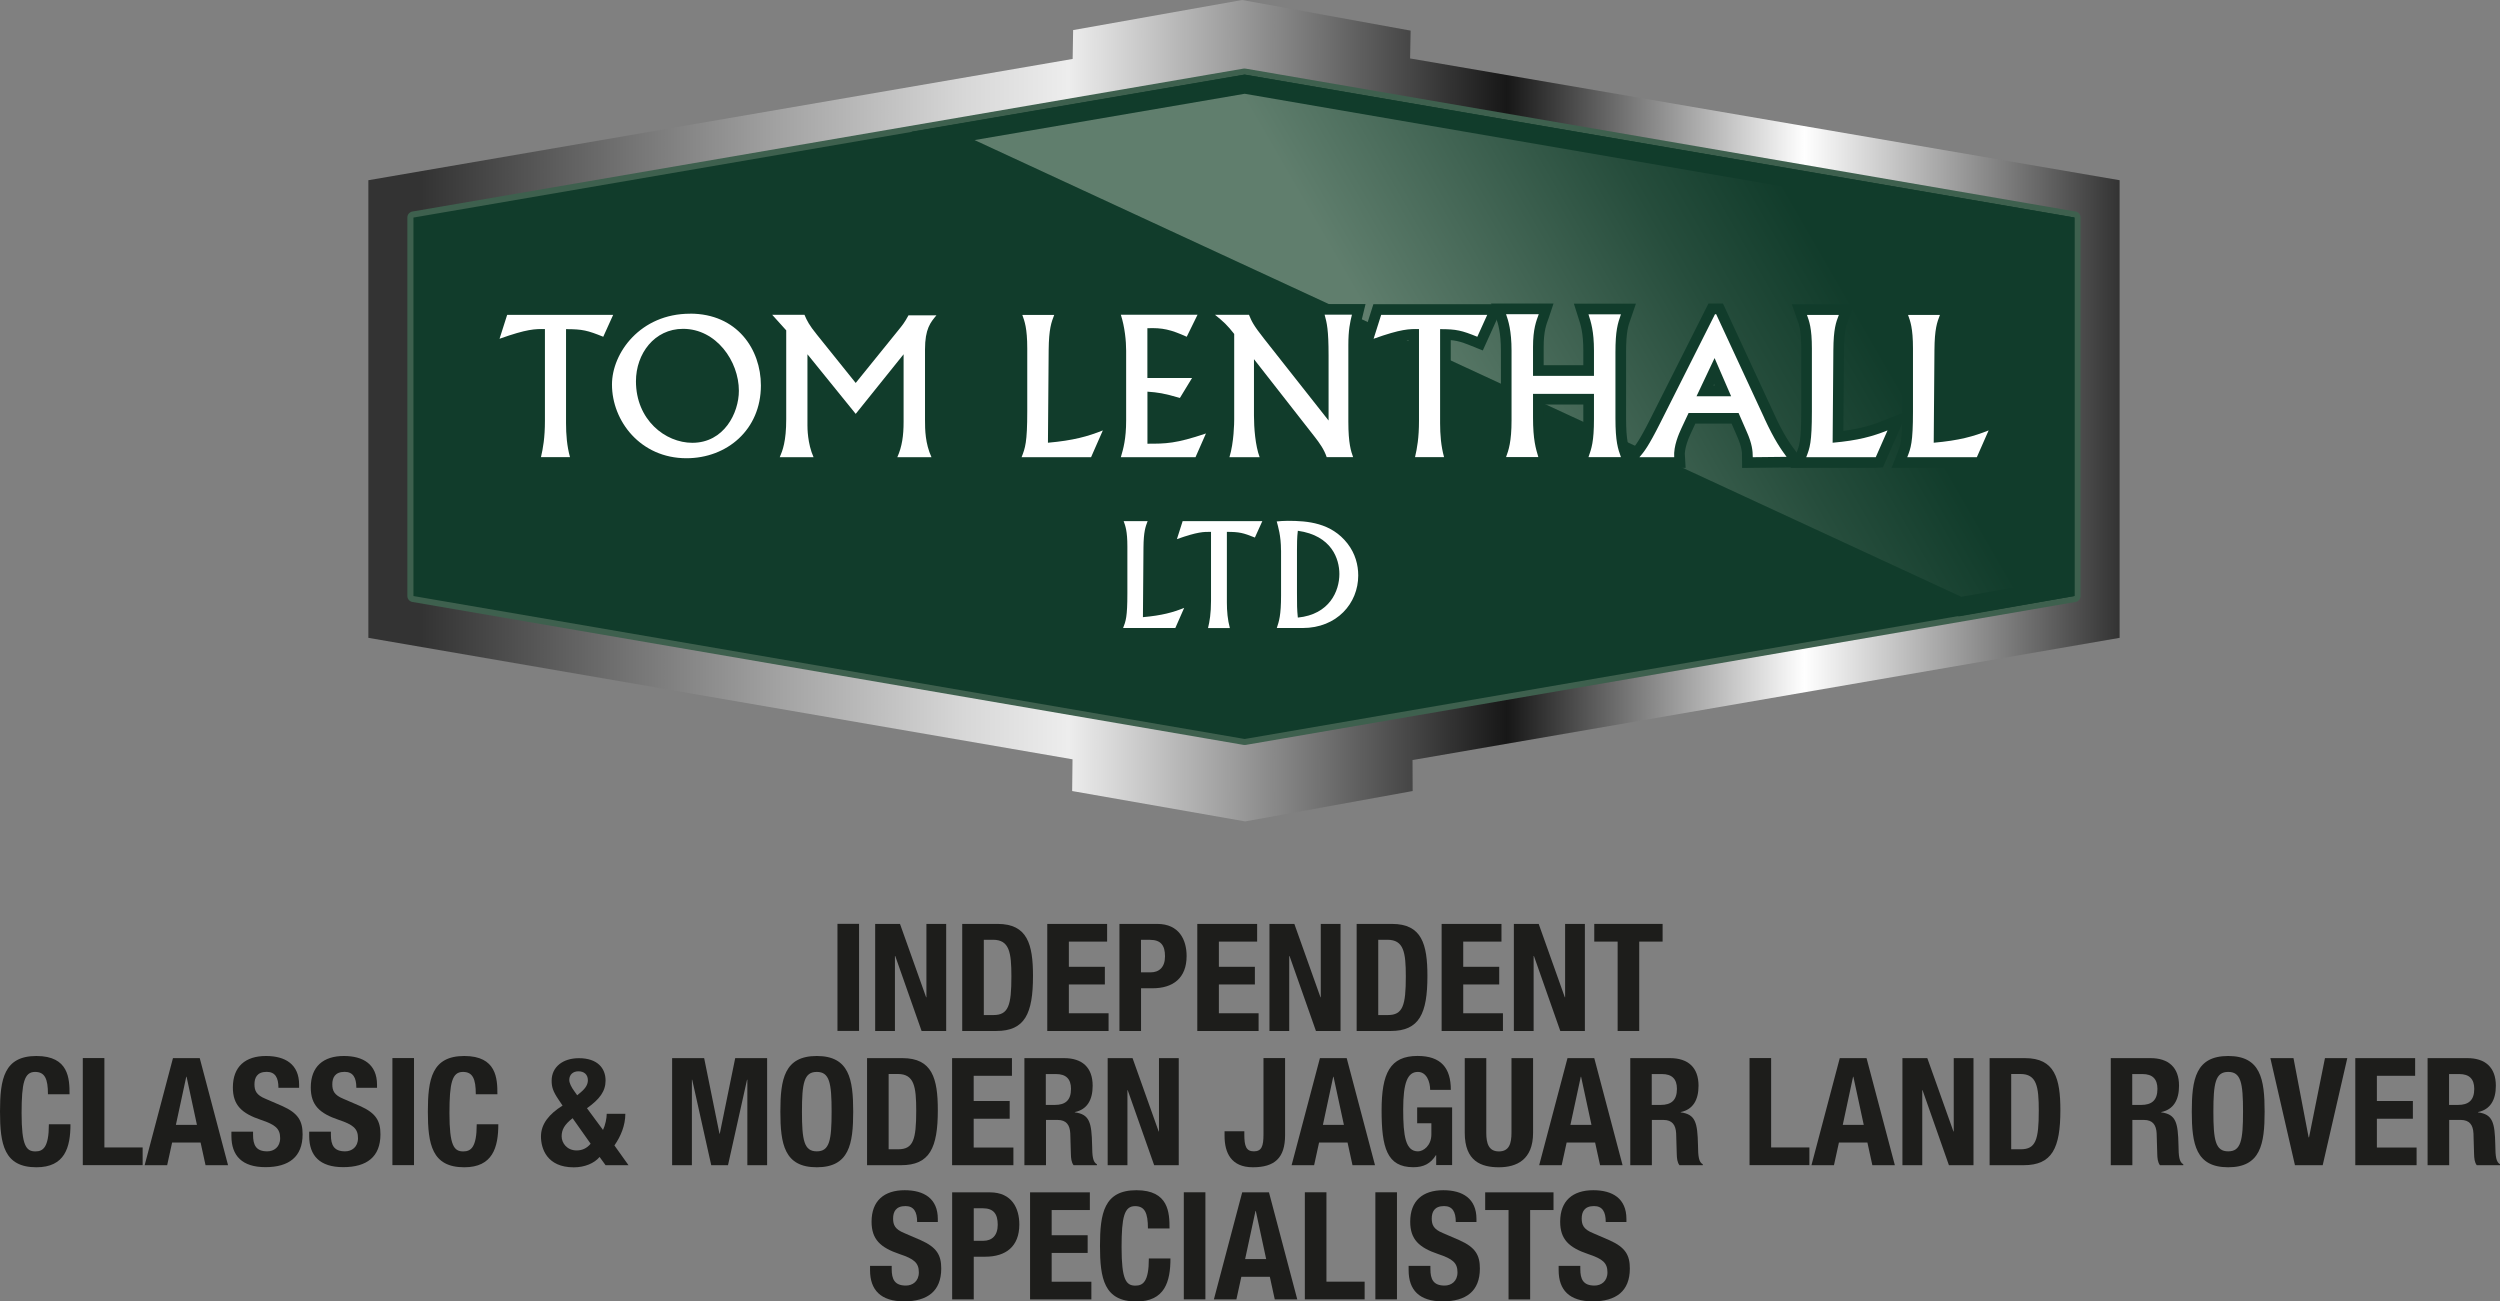 <svg viewBox="0 0 409.78 213.33" xmlns:xlink="http://www.w3.org/1999/xlink" xmlns="http://www.w3.org/2000/svg" id="Layer_2">
  <rect x="0" y="0" width="409.78" height="213.33" fill="#808080" stroke="none"/>
  <defs>
    <linearGradient gradientUnits="userSpaceOnUse" y2="67.32" x2="347.43" y1="67.32" x1="60.38" id="linear-gradient">
      <stop stop-color="#333" offset=".03"></stop>
      <stop stop-color="#484848" offset=".07"></stop>
      <stop stop-color="#a0a0a0" offset=".23"></stop>
      <stop stop-color="#d7d7d7" offset=".34"></stop>
      <stop stop-color="#ededed" offset=".4"></stop>
      <stop stop-color="#171717" offset=".65"></stop>
      <stop stop-color="#fff" offset=".82"></stop>
      <stop stop-color="#333" offset="1"></stop>
    </linearGradient>
    <linearGradient gradientUnits="userSpaceOnUse" y2="13.92" x2="325.18" y1="89.89" x1="193.6" id="linear-gradient-2">
      <stop stop-color="#607e6d" offset=".3"></stop>
      <stop stop-color="#5c7b6a" offset=".32"></stop>
      <stop stop-color="#264d3c" offset=".62"></stop>
      <stop stop-color="#113c2b" offset=".76"></stop>
    </linearGradient>
  </defs>
  <g id="Layer_1-2">
    <g>
      <polygon style="fill: url(#linear-gradient); stroke-width: 0px;" points="175.74 129.66 175.8 124.46 60.38 104.55 60.38 29.54 175.82 9.66 175.9 4.93 203.6 0 231.22 5.02 231.13 9.58 347.43 29.54 347.43 104.55 231.53 124.58 231.55 129.66 204.1 134.64 175.74 129.66"></polygon>
      <polygon style="stroke-width: 0px;" points="340.03 97.7 204.02 121.13 67.78 97.7 67.78 35.66 204.02 12.23 340.03 35.66 340.03 97.7"></polygon>
      <g>
        <path style="fill: #113c2b; stroke-width: 0px;" d="m203.94,121.62l-136.25-23.43c-.24-.04-.41-.25-.41-.49v-62.04c0-.24.17-.45.41-.49L203.94,11.74s.06,0,.08,0,.06,0,.08,0l136.01,23.43c.24.04.41.25.41.49v62.04c0,.24-.17.45-.41.49l-136.01,23.43s-.06,0-.08,0-.06,0-.08,0Z"></path>
        <path style="fill: #3e604e; stroke-width: 0px;" d="m204.02,12.23l136.01,23.43v62.04l-136.01,23.43-136.25-23.43v-62.04L204.02,12.23m0-1c-.06,0-.11,0-.17.01l-136.25,23.43c-.48.08-.83.5-.83.98v62.04c0,.48.35.9.83.98l136.25,23.43c.06,0,.11.01.17.01s.11,0,.17-.01l136.01-23.43c.48-.08.83-.5.83-.98v-62.04c0-.48-.35-.9-.83-.98L204.19,11.25c-.06,0-.11-.01-.17-.01h0Z"></path>
      </g>
      <g>
        <polygon style="fill: url(#linear-gradient-2); stroke-width: 0px;" points="154.57 22.27 204.02 13.8 338.48 36.97 338.48 96.39 321.27 99.44 154.57 22.27"></polygon>
        <path style="fill: #113c2b; stroke-width: 0px;" d="m204.02,15.37l132.91,22.9v56.82l-15.45,2.73L159.74,22.96l44.28-7.59m0-3.15l-54.63,9.36,171.67,79.46,18.97-3.35v-62.04L204.02,12.23h0Z"></path>
      </g>
      <path style="fill: #113c2b; stroke: #113c2b; stroke-width: 3.49px;" d="m100.5,51.62l-1.62,3.58c-2.55-1.03-3.39-1.25-6.1-1.25v15.41c0,1.87.15,3.77.65,5.57h-4.76c.34-1.46.65-3.17.65-5.95v-15.04c-1.56-.03-2.93-.03-7.44,1.59l1.25-3.92h17.37Z"></path>
      <path style="fill: #113c2b; stroke: #113c2b; stroke-width: 3.49px;" d="m113.11,51.41c7.72,0,11.61,5.85,11.61,11.77,0,7.29-5.6,11.93-12.2,11.93-7.54,0-12.21-6.1-12.21-12.08,0-5.2,4.67-11.61,12.8-11.61Zm.37,21.17c5.2,0,7.63-4.89,7.63-8.53,0-4.86-3.71-10.15-9.15-10.15-4.7,0-7.72,4.08-7.72,8.59,0,6.32,4.79,10.09,9.25,10.09Z"></path>
      <path style="fill: #113c2b; stroke: #113c2b; stroke-width: 3.49px;" d="m131.86,51.59c.4.96.78,1.71,2.02,3.24l6.38,7.94,6.97-8.62c.68-.84,1-1.21,1.68-2.46h4.58c-.97,1.15-1.87,2.21-1.87,5.6v11.49c0,1.68.03,3.89,1.06,6.16h-5.6c.78-1.74,1.03-3.55,1.03-5.79v-11.08l-7.85,9.77-7.91-9.77v11.67c0,.38,0,2.96,1,5.2h-5.54c.47-1.09,1.06-2.61,1.06-6.22v-14.57l-2.3-2.55h5.29Z"></path>
      <path style="fill: #113c2b; stroke: #113c2b; stroke-width: 3.49px;" d="m178.85,74.94h-11.4c.59-1.49.93-2.4.93-7.5v-10.31c0-3.36-.44-4.48-.81-5.51h5.23c-.47,1.21-.87,2.27-.91,5.73l-.12,15.22c4.17-.37,6.51-1.03,9-2.02l-1.93,4.39Z"></path>
      <path style="fill: #113c2b; stroke: #113c2b; stroke-width: 3.49px;" d="m196.29,51.59l-1.77,3.61c-2.62-1.18-3.99-1.5-6.45-1.4v8.16h7.32l-1.99,3.27c-2.68-.78-3.55-.9-5.32-1.03v8.53c2.99,0,4.64,0,9.59-1.68l-1.71,3.89h-12.24c.41-1.37.87-3.02.87-6.01v-11.43c0-1.59-.22-3.89-.87-5.91h12.58Z"></path>
      <path style="fill: #113c2b; stroke: #113c2b; stroke-width: 3.49px;" d="m204.72,51.59c.44,1.06.65,1.62,2.49,3.95l10.56,13.39v-10.62c0-4.3-.28-5.39-.65-6.73h4.48c-.31,1.25-.59,2.49-.59,4.98v12.55c0,3.61.44,4.86.78,5.82h-4.33c-.41-1.24-1.18-2.33-1.99-3.36l-9.93-12.7v9.22c0,2.05.22,4.95.93,6.85h-4.95c.75-2.43.78-5.73.78-6.16v-14.04c-1.12-1.43-1.74-2.02-3.15-3.14h5.57Z"></path>
      <path style="fill: #113c2b; stroke: #113c2b; stroke-width: 3.49px;" d="m243.77,51.62l-1.62,3.58c-2.55-1.03-3.39-1.25-6.1-1.25v15.41c0,1.87.15,3.77.65,5.57h-4.76c.34-1.46.65-3.17.65-5.95v-15.04c-1.56-.03-2.93-.03-7.44,1.59l1.24-3.92h17.37Z"></path>
      <path style="fill: #113c2b; stroke: #113c2b; stroke-width: 3.49px;" d="m252.21,51.53c-.4,1.09-.93,2.4-.93,5.35v4.73h9.99v-4.14c0-3.21-.5-4.7-.9-5.95h5.32c-.53,1.52-.9,2.65-.9,6.23v10.8c0,3.86.41,5.01.9,6.38h-5.32c.5-1.43.9-2.52.9-6.26v-4.11h-9.99v3.86c0,3.7.47,5.14.87,6.5h-5.29c.41-1.09.9-2.52.9-6.01v-11.4c0-3.33-.53-4.95-.9-6.01h5.36Z"></path>
      <path style="fill: #113c2b; stroke: #113c2b; stroke-width: 3.49px;" d="m289.2,68.56c1.68,3.64,2.77,5.14,3.64,6.32l-5.54.06c0-1.03-.12-2.21-.96-4.11l-1.37-3.14h-8.19l-1.18,2.52c-.4.87-1.31,2.89-1.18,4.73h-5.7c.78-.9,1.46-1.74,3.39-5.57l9-17.87h.19l7.91,17.06Zm-11.12-3.61h5.67l-2.71-6.26-2.96,6.26Z"></path>
      <path style="fill: #113c2b; stroke: #113c2b; stroke-width: 3.49px;" d="m307.45,74.94h-11.39c.59-1.49.93-2.4.93-7.5v-10.31c0-3.36-.44-4.48-.81-5.51h5.23c-.47,1.21-.87,2.27-.9,5.73l-.12,15.22c4.17-.37,6.51-1.03,9-2.02l-1.93,4.39Z"></path>
      <path style="fill: #113c2b; stroke: #113c2b; stroke-width: 3.49px;" d="m324.02,74.94h-11.4c.59-1.49.94-2.4.94-7.5v-10.31c0-3.36-.44-4.48-.81-5.51h5.23c-.47,1.21-.87,2.27-.9,5.73l-.12,15.22c4.17-.37,6.51-1.03,9-2.02l-1.93,4.39Z"></path>
      <path style="fill: #113c2b; stroke: #113c2b; stroke-width: 2.62px;" d="m192.65,102.94h-8.56c.44-1.12.7-1.8.7-5.64v-7.74c0-2.53-.33-3.37-.61-4.14h3.93c-.35.91-.65,1.71-.68,4.3l-.09,11.44c3.13-.28,4.89-.77,6.76-1.52l-1.45,3.3Z"></path>
      <path style="fill: #113c2b; stroke: #113c2b; stroke-width: 2.62px;" d="m206.91,85.42l-1.22,2.69c-1.92-.77-2.55-.93-4.59-.93v11.58c0,1.4.12,2.83.49,4.19h-3.58c.26-1.1.49-2.38.49-4.47v-11.3c-1.17-.02-2.2-.02-5.59,1.19l.94-2.95h13.05Z"></path>
      <path style="fill: #113c2b; stroke: #113c2b; stroke-width: 2.62px;" d="m209.97,90.19c0-2.43-.49-3.91-.7-4.72.61-.05,1.05-.1,1.82-.1,3.23,0,7.11.3,9.78,3.72,1.29,1.66,1.76,3.53,1.76,5.24,0,4.56-3.49,8.61-9.12,8.61h-4.23c.37-1.1.7-2.1.7-5.33v-7.42Zm2.62,6.99c0,1.99,0,2.64.14,4.05,5.22-.52,6.81-4.38,6.81-7.14,0-2.45-1.24-6.31-6.81-7.09-.14,1.08-.14,2.34-.14,3.21v6.97Z"></path>
      <path style="fill: #fff; stroke-width: 0px;" d="m100.5,51.62l-1.62,3.58c-2.55-1.03-3.39-1.25-6.1-1.25v15.41c0,1.87.15,3.77.65,5.57h-4.76c.34-1.46.65-3.17.65-5.95v-15.04c-1.56-.03-2.93-.03-7.44,1.59l1.25-3.92h17.37Z"></path>
      <path style="fill: #fff; stroke-width: 0px;" d="m113.11,51.41c7.72,0,11.61,5.85,11.61,11.77,0,7.29-5.6,11.93-12.2,11.93-7.54,0-12.21-6.1-12.21-12.08,0-5.2,4.67-11.61,12.8-11.61Zm.37,21.17c5.2,0,7.63-4.89,7.63-8.53,0-4.86-3.71-10.15-9.15-10.15-4.7,0-7.72,4.08-7.72,8.59,0,6.32,4.79,10.09,9.25,10.09Z"></path>
      <path style="fill: #fff; stroke-width: 0px;" d="m131.86,51.59c.4.96.78,1.71,2.02,3.24l6.38,7.94,6.97-8.62c.68-.84,1-1.21,1.68-2.46h4.58c-.97,1.15-1.87,2.21-1.87,5.6v11.49c0,1.68.03,3.89,1.06,6.16h-5.6c.78-1.74,1.03-3.55,1.03-5.79v-11.08l-7.85,9.77-7.91-9.77v11.67c0,.38,0,2.96,1,5.2h-5.54c.47-1.09,1.06-2.61,1.06-6.22v-14.57l-2.3-2.55h5.29Z"></path>
      <path style="fill: #fff; stroke-width: 0px;" d="m178.85,74.94h-11.4c.59-1.49.93-2.4.93-7.5v-10.31c0-3.36-.44-4.48-.81-5.51h5.23c-.47,1.21-.87,2.27-.91,5.73l-.12,15.22c4.17-.37,6.51-1.03,9-2.02l-1.93,4.39Z"></path>
      <path style="fill: #fff; stroke-width: 0px;" d="m196.29,51.59l-1.77,3.61c-2.62-1.18-3.99-1.5-6.45-1.4v8.16h7.32l-1.99,3.27c-2.68-.78-3.55-.9-5.32-1.03v8.53c2.99,0,4.64,0,9.59-1.68l-1.71,3.89h-12.24c.41-1.37.87-3.02.87-6.01v-11.43c0-1.59-.22-3.89-.87-5.91h12.58Z"></path>
      <path style="fill: #fff; stroke-width: 0px;" d="m204.72,51.59c.44,1.06.65,1.62,2.49,3.95l10.56,13.39v-10.62c0-4.3-.28-5.39-.65-6.73h4.48c-.31,1.25-.59,2.49-.59,4.98v12.55c0,3.61.44,4.86.78,5.82h-4.33c-.41-1.24-1.18-2.33-1.99-3.36l-9.93-12.7v9.22c0,2.05.22,4.95.93,6.85h-4.95c.75-2.43.78-5.73.78-6.16v-14.04c-1.12-1.43-1.74-2.02-3.15-3.14h5.57Z"></path>
      <path style="fill: #fff; stroke-width: 0px;" d="m243.77,51.62l-1.62,3.58c-2.55-1.03-3.39-1.25-6.1-1.25v15.41c0,1.87.15,3.77.65,5.57h-4.76c.34-1.46.65-3.17.65-5.95v-15.04c-1.56-.03-2.93-.03-7.44,1.59l1.24-3.92h17.37Z"></path>
      <path style="fill: #fff; stroke-width: 0px;" d="m252.21,51.53c-.4,1.09-.93,2.4-.93,5.35v4.73h9.99v-4.14c0-3.21-.5-4.7-.9-5.95h5.32c-.53,1.52-.9,2.65-.9,6.23v10.8c0,3.86.41,5.01.9,6.38h-5.32c.5-1.43.9-2.52.9-6.26v-4.11h-9.99v3.86c0,3.7.47,5.14.87,6.5h-5.29c.41-1.09.9-2.52.9-6.01v-11.4c0-3.33-.53-4.95-.9-6.01h5.36Z"></path>
      <path style="fill: #fff; stroke-width: 0px;" d="m289.2,68.56c1.68,3.64,2.77,5.14,3.64,6.32l-5.54.06c0-1.03-.12-2.21-.96-4.11l-1.37-3.14h-8.19l-1.18,2.52c-.4.87-1.31,2.89-1.18,4.73h-5.7c.78-.9,1.46-1.74,3.39-5.57l9-17.87h.19l7.91,17.06Zm-11.12-3.61h5.67l-2.71-6.26-2.96,6.26Z"></path>
      <path style="fill: #fff; stroke-width: 0px;" d="m307.45,74.94h-11.39c.59-1.49.93-2.4.93-7.5v-10.31c0-3.36-.44-4.48-.81-5.51h5.23c-.47,1.21-.87,2.27-.9,5.73l-.12,15.22c4.17-.37,6.51-1.03,9-2.02l-1.93,4.39Z"></path>
      <path style="fill: #fff; stroke-width: 0px;" d="m324.02,74.94h-11.4c.59-1.49.94-2.4.94-7.5v-10.31c0-3.36-.44-4.48-.81-5.51h5.23c-.47,1.21-.87,2.27-.9,5.73l-.12,15.22c4.17-.37,6.51-1.03,9-2.02l-1.93,4.39Z"></path>
      <path style="fill: #fff; stroke-width: 0px;" d="m192.65,102.94h-8.56c.44-1.12.7-1.8.7-5.64v-7.74c0-2.53-.33-3.37-.61-4.14h3.93c-.35.91-.65,1.71-.68,4.3l-.09,11.44c3.13-.28,4.89-.77,6.76-1.52l-1.45,3.3Z"></path>
      <path style="fill: #fff; stroke-width: 0px;" d="m206.91,85.42l-1.22,2.69c-1.92-.77-2.55-.93-4.59-.93v11.58c0,1.4.12,2.83.49,4.19h-3.58c.26-1.1.49-2.38.49-4.47v-11.3c-1.17-.02-2.2-.02-5.59,1.19l.94-2.95h13.05Z"></path>
      <path style="fill: #fff; stroke-width: 0px;" d="m209.97,90.19c0-2.43-.49-3.91-.7-4.72.61-.05,1.05-.1,1.82-.1,3.23,0,7.11.3,9.78,3.72,1.29,1.66,1.76,3.53,1.76,5.24,0,4.56-3.49,8.61-9.12,8.61h-4.23c.37-1.1.7-2.1.7-5.33v-7.42Zm2.62,6.99c0,1.99,0,2.64.14,4.05,5.22-.52,6.81-4.38,6.81-7.14,0-2.45-1.24-6.31-6.81-7.09-.14,1.08-.14,2.34-.14,3.21v6.97Z"></path>
      <g>
        <path style="fill: #1d1d1b; stroke-width: 0px;" d="m137.27,168.98v-17.55h3.54v17.55h-3.54Z"></path>
        <path style="fill: #1d1d1b; stroke-width: 0px;" d="m147.52,151.44l4.28,12.02h.05v-12.02h3.24v17.55h-4.03l-4.32-12.29h-.05v12.29h-3.24v-17.55h4.08Z"></path>
        <path style="fill: #1d1d1b; stroke-width: 0px;" d="m157.72,151.44h5.8c4.89,0,5.8,3.34,5.8,8.53,0,6.19-1.33,9.02-6.02,9.02h-5.58v-17.55Zm3.54,14.94h1.57c2.46,0,2.95-1.55,2.95-6.32,0-3.98-.34-6.02-3.02-6.02h-1.5v12.34Z"></path>
        <path style="fill: #1d1d1b; stroke-width: 0px;" d="m181.47,151.44v2.9h-6.27v4.13h5.9v2.9h-5.9v4.72h6.51v2.9h-10.05v-17.55h9.81Z"></path>
        <path style="fill: #1d1d1b; stroke-width: 0px;" d="m183.49,151.44h6.19c3.61,0,4.82,2.63,4.82,5.26,0,3.64-2.24,5.29-5.58,5.29h-1.89v7h-3.54v-17.55Zm3.54,7.94h1.57c1.4,0,2.36-.84,2.36-2.63s-.69-2.7-2.46-2.7h-1.48v5.33Z"></path>
        <path style="fill: #1d1d1b; stroke-width: 0px;" d="m206.06,151.44v2.9h-6.27v4.13h5.9v2.9h-5.9v4.72h6.51v2.9h-10.05v-17.55h9.81Z"></path>
        <path style="fill: #1d1d1b; stroke-width: 0px;" d="m212.16,151.44l4.28,12.02h.05v-12.02h3.24v17.55h-4.03l-4.33-12.29h-.05v12.29h-3.24v-17.55h4.08Z"></path>
        <path style="fill: #1d1d1b; stroke-width: 0px;" d="m222.37,151.44h5.8c4.89,0,5.8,3.34,5.8,8.53,0,6.19-1.33,9.02-6.02,9.02h-5.58v-17.55Zm3.54,14.94h1.57c2.46,0,2.95-1.55,2.95-6.32,0-3.98-.34-6.02-3.02-6.02h-1.5v12.34Z"></path>
        <path style="fill: #1d1d1b; stroke-width: 0px;" d="m246.11,151.44v2.9h-6.27v4.13h5.9v2.9h-5.9v4.72h6.51v2.9h-10.05v-17.55h9.81Z"></path>
        <path style="fill: #1d1d1b; stroke-width: 0px;" d="m252.21,151.44l4.28,12.02h.05v-12.02h3.24v17.55h-4.03l-4.32-12.29h-.05v12.29h-3.24v-17.55h4.08Z"></path>
        <path style="fill: #1d1d1b; stroke-width: 0px;" d="m272.52,151.44v2.9h-3.83v14.65h-3.54v-14.65h-3.83v-2.9h11.21Z"></path>
      </g>
      <g>
        <path style="fill: #1d1d1b; stroke-width: 0px;" d="m7.86,179.36c0-2.55-.52-3.66-2.11-3.66-1.77,0-2.21,1.77-2.21,6.76,0,5.31.74,6.27,2.26,6.27,1.25,0,2.21-.64,2.21-4.45h3.54c0,3.81-.93,7.05-5.58,7.05-5.31,0-5.97-3.78-5.97-9.12s.66-9.12,5.97-9.12,5.43,3.71,5.43,6.27h-3.54Z"></path>
        <path style="fill: #1d1d1b; stroke-width: 0px;" d="m13.57,190.98v-17.55h3.54v14.65h6.27v2.9h-9.81Z"></path>
        <path style="fill: #1d1d1b; stroke-width: 0px;" d="m28.37,173.44h4.37l4.64,17.55h-3.69l-.81-3.71h-4.67l-.81,3.71h-3.69l4.64-17.55Zm.47,10.94h3.44l-1.7-7.89h-.05l-1.7,7.89Z"></path>
        <path style="fill: #1d1d1b; stroke-width: 0px;" d="m41.48,185.5v.52c0,1.65.47,2.7,2.33,2.7,1.08,0,2.11-.69,2.11-2.16,0-1.57-.79-2.21-3.15-3-3.15-1.06-4.6-2.41-4.6-5.31,0-3.44,2.06-5.16,5.43-5.16,3.15,0,5.43,1.35,5.43,4.72v.49h-3.39c0-1.67-.54-2.61-1.92-2.61-1.6,0-2.01.98-2.01,2.04s.32,1.77,1.82,2.38l2.73,1.18c2.65,1.18,3.34,2.48,3.34,4.64,0,3.71-2.26,5.38-6.09,5.38s-5.58-1.87-5.58-5.11v-.71h3.54Z"></path>
        <path style="fill: #1d1d1b; stroke-width: 0px;" d="m54.24,185.5v.52c0,1.65.47,2.7,2.33,2.7,1.08,0,2.11-.69,2.11-2.16,0-1.57-.79-2.21-3.15-3-3.15-1.06-4.59-2.41-4.59-5.31,0-3.44,2.06-5.16,5.43-5.16,3.15,0,5.43,1.35,5.43,4.72v.49h-3.39c0-1.67-.54-2.61-1.92-2.61-1.6,0-2.02.98-2.02,2.04s.32,1.77,1.82,2.38l2.73,1.18c2.65,1.18,3.34,2.48,3.34,4.64,0,3.71-2.26,5.38-6.1,5.38s-5.58-1.87-5.58-5.11v-.71h3.54Z"></path>
        <path style="fill: #1d1d1b; stroke-width: 0px;" d="m64.32,190.98v-17.55h3.54v17.55h-3.54Z"></path>
        <path style="fill: #1d1d1b; stroke-width: 0px;" d="m77.99,179.36c0-2.55-.52-3.66-2.11-3.66-1.77,0-2.21,1.77-2.21,6.76,0,5.31.74,6.27,2.26,6.27,1.25,0,2.21-.64,2.21-4.45h3.54c0,3.81-.93,7.05-5.58,7.05-5.31,0-5.97-3.78-5.97-9.12s.66-9.12,5.97-9.12,5.43,3.71,5.43,6.27h-3.54Z"></path>
        <path style="fill: #1d1d1b; stroke-width: 0px;" d="m98.84,185.21c.37-.76.61-1.92.61-2.65h3.05c0,1.89-.74,3.69-1.79,5.19l2.31,3.24h-3.76l-.98-1.35c-.89,1.06-2.48,1.7-4.23,1.7-4.42,0-5.38-3.1-5.38-5.06,0-2.06,1.35-3.69,3.54-5.06l-.61-.91c-.98-1.43-1.18-2.16-1.18-3.17,0-2.26,1.84-3.69,4.47-3.69,3.02,0,4.37,1.62,4.37,3.66,0,1.77-.98,3.07-3.05,4.54l2.63,3.56Zm-4.99-1.92c-1.35,1.06-1.79,1.89-1.79,2.97s.86,2.31,2.46,2.31c.93,0,1.69-.37,2.29-1.1l-2.95-4.18Zm.34-4.35l.42.59.64-.54c.79-.66,1.11-1.3,1.11-1.92,0-.96-.64-1.47-1.55-1.47-.86,0-1.5.52-1.5,1.42,0,.49.3,1.13.88,1.92Z"></path>
        <path style="fill: #1d1d1b; stroke-width: 0px;" d="m110.16,173.44h5.26l2.51,12.39h.05l2.53-12.39h5.23v17.55h-3.24v-14.01h-.05l-3.12,14.01h-2.75l-3.12-14.01h-.05v14.01h-3.24v-17.55Z"></path>
        <path style="fill: #1d1d1b; stroke-width: 0px;" d="m133.88,173.09c5.31,0,5.97,3.79,5.97,9.12s-.66,9.12-5.97,9.12-5.97-3.78-5.97-9.12.66-9.12,5.97-9.12Zm0,15.63c2.09,0,2.43-1.79,2.43-6.51s-.34-6.51-2.43-6.51-2.43,1.82-2.43,6.51.34,6.51,2.43,6.51Z"></path>
        <path style="fill: #1d1d1b; stroke-width: 0px;" d="m142.12,173.44h5.8c4.89,0,5.8,3.34,5.8,8.53,0,6.19-1.33,9.02-6.02,9.02h-5.58v-17.55Zm3.54,14.94h1.57c2.46,0,2.95-1.55,2.95-6.32,0-3.98-.34-6.02-3.02-6.02h-1.5v12.34Z"></path>
        <path style="fill: #1d1d1b; stroke-width: 0px;" d="m165.87,173.44v2.9h-6.27v4.13h5.9v2.9h-5.9v4.72h6.51v2.9h-10.05v-17.55h9.81Z"></path>
        <path style="fill: #1d1d1b; stroke-width: 0px;" d="m167.89,173.44h6.54c2.92,0,4.67,1.5,4.67,4.52,0,2.36-.93,3.91-2.92,4.32v.05c2.41.32,2.75,1.65,2.83,5.36.02,1.87.12,2.78.79,3.15v.15h-3.83c-.37-.49-.42-1.15-.44-1.84l-.1-3.37c-.07-1.38-.64-2.21-2.09-2.21h-1.89v7.42h-3.54v-17.55Zm3.54,7.67h1.47c1.7,0,2.65-.74,2.65-2.63,0-1.62-.81-2.43-2.46-2.43h-1.67v5.06Z"></path>
        <path style="fill: #1d1d1b; stroke-width: 0px;" d="m185.64,173.44l4.28,12.02h.05v-12.02h3.24v17.55h-4.03l-4.33-12.29h-.05v12.29h-3.24v-17.55h4.08Z"></path>
        <path style="fill: #1d1d1b; stroke-width: 0px;" d="m210.64,173.44v12.63c0,3.74-1.72,5.26-5.28,5.26s-4.64-2.38-4.64-5.14v-.76h3.24v.54c0,1.87.29,2.75,1.57,2.75s1.57-.88,1.57-2.75v-12.54h3.54Z"></path>
        <path style="fill: #1d1d1b; stroke-width: 0px;" d="m216.37,173.44h4.37l4.64,17.55h-3.69l-.81-3.71h-4.67l-.81,3.71h-3.69l4.64-17.55Zm.47,10.94h3.44l-1.7-7.89h-.05l-1.69,7.89Z"></path>
        <path style="fill: #1d1d1b; stroke-width: 0px;" d="m234.42,178.65c0-1.28-.56-2.95-2.01-2.95-1.69,0-2.41,1.74-2.41,6.14s.39,6.88,2.43,6.88c.86,0,2.19-.91,2.19-2.8v-1.8h-2.33v-2.61h5.73v9.46h-2.61v-1.62h-.05c-.86,1.38-2.01,1.97-3.69,1.97-4.35,0-5.21-3.24-5.21-9.32s1.38-8.92,5.9-8.92c3.86,0,5.45,1.99,5.45,5.56h-3.39Z"></path>
        <path style="fill: #1d1d1b; stroke-width: 0px;" d="m243.62,173.44v12.24c0,1.74.39,3.05,2.07,3.05s2.06-1.3,2.06-3.05v-12.24h3.54v12.24c0,4.45-2.73,5.65-5.6,5.65s-5.6-.96-5.6-5.65v-12.24h3.54Z"></path>
        <path style="fill: #1d1d1b; stroke-width: 0px;" d="m256.95,173.44h4.37l4.64,17.55h-3.69l-.81-3.71h-4.67l-.81,3.71h-3.69l4.64-17.55Zm.47,10.94h3.44l-1.7-7.89h-.05l-1.7,7.89Z"></path>
        <path style="fill: #1d1d1b; stroke-width: 0px;" d="m267.2,173.44h6.54c2.92,0,4.67,1.5,4.67,4.52,0,2.36-.93,3.91-2.92,4.32v.05c2.41.32,2.75,1.65,2.83,5.36.02,1.87.12,2.78.79,3.15v.15h-3.83c-.37-.49-.42-1.15-.44-1.84l-.1-3.37c-.07-1.38-.64-2.21-2.09-2.21h-1.89v7.42h-3.54v-17.55Zm3.54,7.67h1.47c1.7,0,2.66-.74,2.66-2.63,0-1.62-.81-2.43-2.46-2.43h-1.67v5.06Z"></path>
        <path style="fill: #1d1d1b; stroke-width: 0px;" d="m286.77,190.98v-17.55h3.54v14.65h6.27v2.9h-9.81Z"></path>
        <path style="fill: #1d1d1b; stroke-width: 0px;" d="m301.58,173.44h4.37l4.64,17.55h-3.69l-.81-3.71h-4.67l-.81,3.71h-3.69l4.64-17.55Zm.47,10.94h3.44l-1.7-7.89h-.05l-1.69,7.89Z"></path>
        <path style="fill: #1d1d1b; stroke-width: 0px;" d="m315.91,173.44l4.28,12.02h.05v-12.02h3.24v17.55h-4.03l-4.32-12.29h-.05v12.29h-3.25v-17.55h4.08Z"></path>
        <path style="fill: #1d1d1b; stroke-width: 0px;" d="m326.12,173.44h5.8c4.89,0,5.8,3.34,5.8,8.53,0,6.19-1.33,9.02-6.02,9.02h-5.58v-17.55Zm3.54,14.94h1.57c2.46,0,2.95-1.55,2.95-6.32,0-3.98-.34-6.02-3.02-6.02h-1.5v12.34Z"></path>
        <path style="fill: #1d1d1b; stroke-width: 0px;" d="m345.96,173.44h6.54c2.92,0,4.67,1.5,4.67,4.52,0,2.36-.93,3.91-2.92,4.32v.05c2.41.32,2.75,1.65,2.83,5.36.02,1.87.12,2.78.79,3.15v.15h-3.83c-.37-.49-.42-1.15-.44-1.84l-.1-3.37c-.07-1.38-.64-2.21-2.09-2.21h-1.89v7.42h-3.54v-17.55Zm3.54,7.67h1.47c1.7,0,2.66-.74,2.66-2.63,0-1.62-.81-2.43-2.46-2.43h-1.67v5.06Z"></path>
        <path style="fill: #1d1d1b; stroke-width: 0px;" d="m365.23,173.09c5.31,0,5.97,3.79,5.97,9.12s-.67,9.12-5.97,9.12-5.97-3.78-5.97-9.12.66-9.12,5.97-9.12Zm0,15.63c2.09,0,2.43-1.79,2.43-6.51s-.34-6.51-2.43-6.51-2.43,1.82-2.43,6.51.34,6.51,2.43,6.51Z"></path>
        <path style="fill: #1d1d1b; stroke-width: 0px;" d="m375.93,173.44l2.48,12.98h.07l2.61-12.98h3.66l-4.03,17.55h-4.55l-4.03-17.55h3.78Z"></path>
        <path style="fill: #1d1d1b; stroke-width: 0px;" d="m395.87,173.44v2.9h-6.27v4.13h5.9v2.9h-5.9v4.72h6.51v2.9h-10.05v-17.55h9.81Z"></path>
        <path style="fill: #1d1d1b; stroke-width: 0px;" d="m397.89,173.44h6.54c2.92,0,4.67,1.5,4.67,4.52,0,2.36-.93,3.91-2.92,4.32v.05c2.41.32,2.75,1.65,2.83,5.36.02,1.87.12,2.78.79,3.15v.15h-3.83c-.37-.49-.42-1.15-.44-1.84l-.1-3.37c-.07-1.38-.64-2.21-2.09-2.21h-1.89v7.42h-3.54v-17.55Zm3.54,7.67h1.47c1.7,0,2.66-.74,2.66-2.63,0-1.62-.81-2.43-2.46-2.43h-1.67v5.06Z"></path>
      </g>
      <g>
        <path style="fill: #1d1d1b; stroke-width: 0px;" d="m146.16,207.5v.52c0,1.65.47,2.7,2.33,2.7,1.08,0,2.12-.69,2.12-2.16,0-1.57-.79-2.21-3.15-3-3.15-1.06-4.6-2.41-4.6-5.31,0-3.44,2.07-5.16,5.43-5.16,3.15,0,5.43,1.35,5.43,4.72v.49h-3.39c0-1.67-.54-2.61-1.92-2.61-1.6,0-2.02.98-2.02,2.04s.32,1.77,1.82,2.38l2.73,1.18c2.65,1.18,3.34,2.48,3.34,4.64,0,3.71-2.26,5.38-6.09,5.38s-5.58-1.87-5.58-5.11v-.71h3.54Z"></path>
        <path style="fill: #1d1d1b; stroke-width: 0px;" d="m156.07,195.44h6.19c3.61,0,4.82,2.63,4.82,5.26,0,3.64-2.24,5.29-5.58,5.29h-1.89v7h-3.54v-17.55Zm3.54,7.94h1.57c1.4,0,2.36-.84,2.36-2.63s-.69-2.7-2.46-2.7h-1.47v5.33Z"></path>
        <path style="fill: #1d1d1b; stroke-width: 0px;" d="m178.64,195.44v2.9h-6.26v4.13h5.9v2.9h-5.9v4.72h6.51v2.9h-10.05v-17.55h9.8Z"></path>
        <path style="fill: #1d1d1b; stroke-width: 0px;" d="m188.16,201.36c0-2.55-.52-3.66-2.11-3.66-1.77,0-2.21,1.77-2.21,6.76,0,5.31.74,6.27,2.26,6.27,1.25,0,2.21-.64,2.21-4.45h3.54c0,3.81-.93,7.05-5.58,7.05-5.31,0-5.97-3.78-5.97-9.12s.66-9.12,5.97-9.12,5.43,3.71,5.43,6.27h-3.54Z"></path>
        <path style="fill: #1d1d1b; stroke-width: 0px;" d="m194.04,212.98v-17.55h3.54v17.55h-3.54Z"></path>
        <path style="fill: #1d1d1b; stroke-width: 0px;" d="m203.63,195.44h4.37l4.64,17.55h-3.69l-.81-3.71h-4.67l-.81,3.71h-3.69l4.64-17.55Zm.47,10.94h3.44l-1.7-7.89h-.05l-1.7,7.89Z"></path>
        <path style="fill: #1d1d1b; stroke-width: 0px;" d="m213.88,212.98v-17.55h3.54v14.65h6.26v2.9h-9.8Z"></path>
        <path style="fill: #1d1d1b; stroke-width: 0px;" d="m225.44,212.98v-17.55h3.54v17.55h-3.54Z"></path>
        <path style="fill: #1d1d1b; stroke-width: 0px;" d="m234.46,207.5v.52c0,1.65.47,2.7,2.33,2.7,1.08,0,2.11-.69,2.11-2.16,0-1.57-.79-2.21-3.15-3-3.15-1.06-4.6-2.41-4.6-5.31,0-3.44,2.06-5.16,5.43-5.16,3.15,0,5.43,1.35,5.43,4.72v.49h-3.39c0-1.67-.54-2.61-1.92-2.61-1.6,0-2.02.98-2.02,2.04s.32,1.77,1.82,2.38l2.73,1.18c2.65,1.18,3.34,2.48,3.34,4.64,0,3.71-2.26,5.38-6.1,5.38s-5.58-1.87-5.58-5.11v-.71h3.54Z"></path>
        <path style="fill: #1d1d1b; stroke-width: 0px;" d="m254.64,195.44v2.9h-3.83v14.65h-3.54v-14.65h-3.83v-2.9h11.21Z"></path>
        <path style="fill: #1d1d1b; stroke-width: 0px;" d="m259.03,207.5v.52c0,1.65.47,2.7,2.33,2.7,1.08,0,2.12-.69,2.12-2.16,0-1.57-.79-2.21-3.15-3-3.15-1.06-4.6-2.41-4.6-5.31,0-3.44,2.07-5.16,5.43-5.16,3.15,0,5.43,1.35,5.43,4.72v.49h-3.39c0-1.67-.54-2.61-1.92-2.61-1.6,0-2.02.98-2.02,2.04s.32,1.77,1.82,2.38l2.73,1.18c2.65,1.18,3.34,2.48,3.34,4.64,0,3.71-2.26,5.38-6.09,5.38s-5.58-1.87-5.58-5.11v-.71h3.54Z"></path>
      </g>
    </g>
  </g>
</svg>